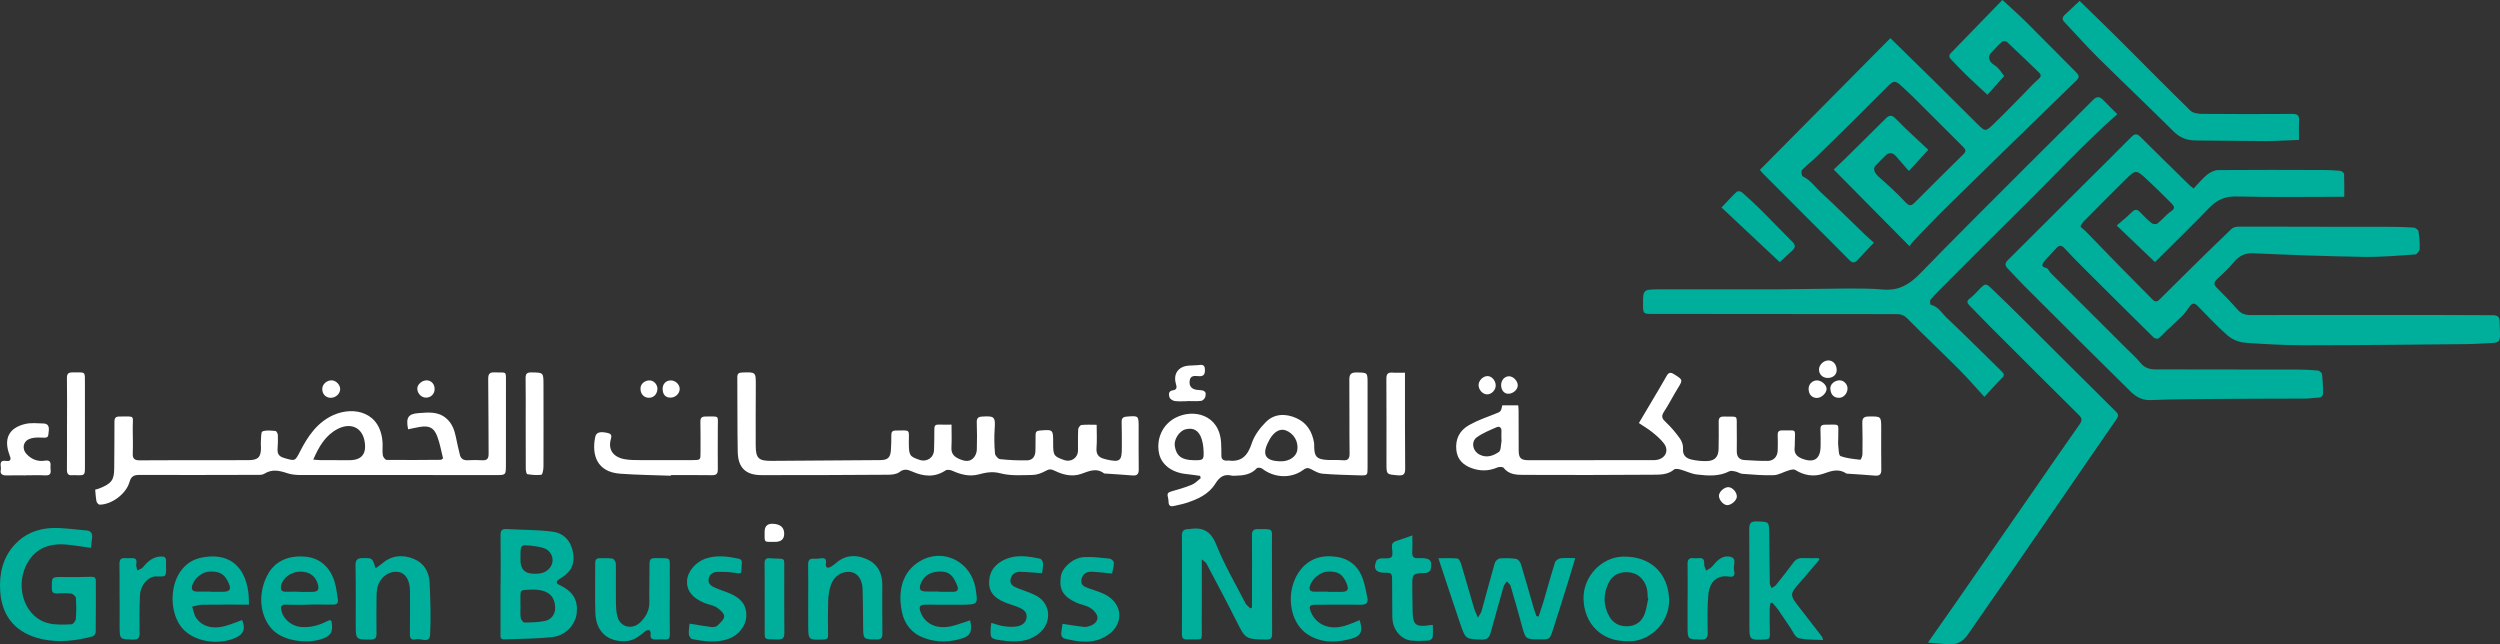 <?xml version="1.0" encoding="UTF-8"?> <svg xmlns="http://www.w3.org/2000/svg" id="Layer_2" data-name="Layer 2" viewBox="0 0 2066.32 532.62"><rect x="0" y="0" width="2066.32" height="532.62" fill="#333333" stroke="none"/><defs><style> .cls-1 { fill: #fff; } .cls-2 { fill: #00af9b; } </style></defs><g id="Layer_1-2" data-name="Layer 1"><g><path class="cls-2" d="m1813.07,155.81c3.89-4.06,7.15-8.14,11.11-11.35,2.5-2.03,6.05-3.86,9.15-3.89,29.16-.26,58.33-.13,87.49-.05,4.48.01,8.98.21,13.43.7,1.2.13,3.16,1.63,3.2,2.57.28,6.43.15,12.87.15,18.85-30.25,0-59.83.44-89.38-.25-9.66-.23-16.2,3.13-22.57,9.73-14.51,15.05-29.53,29.62-44.48,44.52-10.12-9.67-20.27-19.36-31.64-30.23,4.39-3.85,8.65-7.27,12.53-11.08,2.67-2.62,4.53-2.46,6.98.22,2.91,3.18,6.06,6.19,9.4,8.9,1.02.82,3.57,1.11,4.5.41,2.92-2.17,5.37-4.95,8.07-7.43,1.28-1.17,2.66-2.26,4.09-3.25,3.23-2.25,1.37-4.39-.34-6.11-6.57-6.6-13.17-13.2-20.01-19.52-9.34-8.62-9.49-8.56-18.48.34-10.92,10.82-21.76,21.71-32.57,32.64-1.61,1.63-3.38,3.44-4.02,5.49-.24.79,2.54,2.44,3.85,3.79,9.04,9.28,18.01,18.63,27.08,27.88,9.44,9.62,19.01,19.12,28.42,28.76,2.12,2.18,3.8,2.18,5.88.1,8.8-8.78,17.62-17.53,26.48-26.24,10.96-10.76,21.93-21.53,33.05-32.13,1.25-1.19,3.53-1.81,5.33-1.82,25.5-.06,50.99.05,76.49.08,16.13.02,32.25-.04,48.38.03,6.81.03,13.64.14,20.43.63,1.42.1,3.68,1.88,3.89,3.16.76,4.73,1.17,9.59.96,14.37-.07,1.67-2.22,4.58-3.57,4.67-14.17.98-28.39,2.24-42.57,2.01-30.38-.49-60.75-1.57-91.1-2.98-7.31-.34-12.02,2.13-16.44,7.46-4.2,5.06-9.12,9.54-13.94,14.06-2.73,2.56-2.57,4.44,0,7.02,5.88,5.88,11.68,11.86,17.18,18.09,2.92,3.3,6.1,4.44,10.44,4.44,52.66-.11,105.32-.06,157.98-.03,14.28,0,28.57.06,42.85.16,2.94.02,5.18,1.07,5.25,4.57.07,3.66.3,7.32.32,10.99.04,6.24-.87,7.14-7.08,7.41-6.95.31-13.9.85-20.86.92-44.1.4-88.2.92-132.3.93-16.93,0-33.89-.81-50.77-2.12-4.91-.38-10.45-2.77-14.18-6-8.77-7.6-16.65-16.24-24.84-24.51-2.77-2.79-4.72-2.09-6.75.95-1.81,2.71-3.82,5.36-6.1,7.67-3.95,3.99-8.21,7.66-12.29,11.52-2.39,2.26-4.52,4.85-7.12,6.83-.75.57-3.2.01-4.07-.85-19.06-18.76-38.03-37.62-56.97-56.51-5.52-5.51-11.04-11.04-16.28-16.81-2.63-2.89-4.62-3.27-7.27-.23-3.17,3.63-6.72,6.93-9.76,10.66-1.78,2.18-3.03,4.66,1.71,5.58,1.47.29,2.39,2.94,3.77,4.31,20.79,20.76,41.62,41.48,62.42,62.22,4,3.99,8.26,7.76,11.83,12.1,3.34,4.06,7.4,5.15,12.28,5.15,23.61-.02,47.22.06,70.83.09,15.17.02,30.33-.06,45.5.03,5.9.04,11.82.26,17.69.8,1.3.12,3.34,1.82,3.49,2.99.64,4.93.78,9.93.91,14.91.07,2.51-.66,4.47-3.91,4.51-3.46.04-6.9.77-10.36.79-21.66.13-43.33.06-64.99.23-21.13.16-42.27.17-63.38,1-7.23.28-12.29-2.91-16.69-7.24-29.3-28.84-58.37-57.9-87.47-86.94-4.83-4.82-9.37-9.91-14.1-14.82-2.4-2.49-1.9-4.44.44-6.76,19.61-19.46,39.12-39.01,58.69-58.52,14.43-14.39,28.96-28.67,43.27-43.17,2.92-2.96,4.74-2.86,7.6,0,13.4,13.4,26.99,26.62,40.52,39.88.82.8,1.79,1.44,3.37,2.7Z"></path><path class="cls-2" d="m1548.83,200.63c-4.66,4.9-9.01,9.23-13.06,13.82-2.64,2.99-4.49,3.39-7.55.23-11.47-11.8-23.23-23.31-34.87-34.95-11.86-11.86-23.69-23.74-35.52-35.63-1.16-1.17-2.18-2.47-3.24-3.67,35.91-36.25,71.66-72.34,107.87-108.89,12.43,12.18,24.45,23.88,36.38,35.66,11.85,11.7,23.57,23.52,35.42,35.21,6.57,6.48,6.8,6.57,13.64,0,8.14-7.83,15.98-15.98,23.93-24,4.31-4.35,8.37-9,12.98-13.01,2.52-2.19,2.4-3.62.32-5.61-8.75-8.42-17.46-16.88-26.35-25.15-.79-.74-3.37-.77-4.19-.06-3.04,2.64-5.65,5.77-8.5,8.64-3.75,3.78-2.02,8.12,2.5,10.74,3.57,2.07,5.83,6.42,7.94,8.9-5.05,5.64-9.69,10.82-13.85,15.46-5.77-5.35-11.42-10.44-16.89-15.72-4.31-4.16-8.43-8.51-12.57-12.84-1.63-1.71-3.19-3.42-.78-5.89,14.14-14.49,28.21-29.04,42.62-43.9,7.34,6.82,13.79,12.49,19.87,18.53,13.8,13.7,27.39,27.61,41.14,41.36,2.3,2.3,2.88,4,.22,6.58-35.77,34.76-71.51,69.56-107.13,104.47-9.26,9.07-18.11,18.55-27.12,27.88-1.24,1.29-2.28,2.78-3.82,4.68-21.15-21.4-41.65-42.14-62.6-63.34,3.66-3.47,6.54-6.11,9.33-8.86,11.15-10.99,22.28-21.99,33.38-33.04,2.84-2.83,4.91-3.85,8.46-.19,8.66,8.92,17.95,17.23,27,25.8-5.35,5.84-10.63,11.61-16.04,17.51-4.08-4.68-7.34-8.47-10.65-12.2-2.83-3.19-5.77-3.6-8.91-.32-2.63,2.75-5.48,5.31-8.04,8.13-2.45,2.71-.7,6.24,3.18,9.65,7.45,6.53,14.77,13.26,21.52,20.49,2.95,3.16,4.62,3.43,7.49.56,13.47-13.47,26.96-26.92,40.56-40.26,2.3-2.26,1.91-3.75-.12-5.77-13.68-13.61-27.29-27.3-40.96-40.91-3.41-3.39-6.97-6.63-10.52-9.89-4.54-4.18-6.02-4.34-10.45-.02-9.25,9.02-18.26,18.29-27.45,27.38-10.95,10.83-21.94,21.62-33.01,32.34-3.6,3.49-7.71,6.48-11.1,10.15-.78.85-.17,4.72.77,5.15,6.45,3.02,10.25,8.93,15.22,13.47,12.28,11.2,24.01,22.98,36,34.5,2.25,2.16,4.63,4.17,7.55,6.79Z"></path><path class="cls-2" d="m1640.11,328c-6.96-7.59-13.44-15.18-20.46-22.21-14.31-14.33-29.07-28.21-43.29-42.63-2.82-2.86-5.39-3.53-9.05-3.53-67.47.01-134.94-.09-202.41-.17-6.43,0-6.78-.35-6.85-6.7-.15-13.45-.15-13.58,13.24-13.6,33.12-.07,66.24.07,99.36-.03,17.8-.06,35.61-.58,53.41-.64,10.8-.03,21.66-.16,32.4.81,12.81,1.16,21.77-4.2,30.41-13.09,29.54-30.37,59.63-60.2,89.56-90.18,17.75-17.78,35.68-35.37,53.34-53.23,3.29-3.33,5.65-3.22,8.68-.04,3.96,4.17,8.12,8.16,11.54,11.57-28.15,25.01-53.12,52.08-79.31,77.87-21.34,21.01-42.43,42.29-63.61,63.47-3.88,3.88-7.78,7.75-11.36,11.9-.74.85-.36,4.15,0,4.24,6.4,1.53,9.44,7.25,13.65,11.21,15.39,14.46,30.24,29.49,45.36,44.24,1.81,1.76,2.08,2.97.18,4.91-4.53,4.6-8.84,9.42-14.8,15.84Z"></path><path class="cls-2" d="m1593.48,531.14c7.64-10.91,14.6-20.76,21.48-30.67,22.06-31.78,44.08-63.58,66.11-95.38,12.57-18.14,25.05-36.35,37.79-54.37,2.37-3.35,1.99-5.11-.83-7.91-24.24-23.94-48.32-48.05-72.41-72.14-5.98-5.98-11.78-12.13-17.74-18.14-2.19-2.21-2.57-3.76.34-5.93,3.02-2.25,5.48-5.24,8.17-7.92,4.51-4.48,5.03-4.64,9.66-.22,9.01,8.6,17.92,17.32,26.75,26.1,25.32,25.17,50.55,50.45,75.96,75.54,2.54,2.51,2.29,3.93.43,6.61-16.1,23.18-32.04,46.48-48.03,69.73-13.08,19.01-26.14,38.04-39.27,57.02-11.7,16.92-23.58,33.72-35.17,50.71-4.15,6.09-9.38,9.12-16.81,8.31-5.07-.55-10.16-.84-16.43-1.35Z"></path><path class="cls-2" d="m1718.87.77c10.78,10.54,21.54,20.9,32.12,31.44,19.81,19.74,39.4,39.68,59.41,59.22,2.11,2.06,6.37,2.66,9.65,2.69,24.82.22,49.64.23,74.46.05,4.32-.03,6.04,1.11,5.77,5.59-.32,5.43-.08,10.89-.08,15.88-9.37.34-18.31.94-27.25.94-19.32,0-38.64-.42-57.95-.46-7.38-.01-13.28-2.29-18.67-7.66-20.75-20.64-42-40.78-62.79-61.37-9.39-9.3-18.11-19.28-27.25-28.85-2.16-2.26-1.67-4.09.22-5.9,3.94-3.78,7.97-7.47,12.36-11.57Z"></path><path class="cls-2" d="m1471.01,216.67c-16.44-15.43-32.08-30.11-48.12-45.17,4.59-4.83,8.43-9.1,12.59-13.02.7-.66,3.29-.4,4.17.38,5.66,4.98,11.22,10.09,16.57,15.41,8.48,8.43,16.67,17.15,25.17,25.54,2.63,2.6,2.79,4.68.18,7.1-3.94,3.66-7.91,7.3-10.57,9.76Z"></path></g><g><path class="cls-2" d="m993.31,462.3c0,19.23.11,36.86-.03,54.49-.11,14.52,2.19,11.26-12.28,11.71-2.88.09-4.12-1.02-4.11-4.13.1-27.3.11-54.61.02-81.91-.01-3.41,1.4-4.91,4.61-5.09.33-.02.67.02,1-.03,11-1.86,18.04,1.05,22.71,12.74,6.69,16.73,15.9,32.45,24.18,48.53.87,1.69,2.73,2.87,4.12,4.29.43-.29.85-.57,1.28-.86,0-5.93,0-11.86,0-17.79.01-13.98.15-27.97-.03-41.95-.05-3.78,1.4-5,4.93-4.98,13.45.06,11.51-.92,11.58,10.9.15,25.14-.03,50.28.15,75.41.03,4.01-1.11,5.08-5.1,4.99-17.05-.4-16.87-.37-24.55-15.62-7.98-15.86-16.35-31.54-24.64-47.24-.57-1.08-1.92-1.76-3.87-3.47Z"></path><path class="cls-2" d="m413.79,482.37c0-13.32.13-26.65-.08-39.97-.06-3.96,1.19-5.35,5.16-5.12,12.59.75,25.29.53,37.76,2.15,9.29,1.2,15.25,7.55,17,17.23,1.59,8.81-1.02,15.16-8.52,20.16-1.11.74-2.24,1.43-3.31,2.22-2.23,1.65-2.34,3.02.42,4.35,11.41,5.48,15.58,12.29,14.46,23.42-.9,8.98-8.8,18.29-19.33,19.6-13.46,1.67-27.16,1.49-40.76,2.03-3.38.14-2.89-2.46-2.89-4.59,0-13.82,0-27.65,0-41.47h.1Zm16.38,18.51s.05,0,.07,0c0,3.32-.34,6.68.15,9.92.22,1.44,2.1,3.75,3.22,3.74,5.59-.03,11.27-.22,16.73-1.28,5.45-1.06,8.75-5.81,8.53-11.21-.36-8.92-5.15-15.56-21.33-14.65-8.71.49-7.23-.36-7.38,12.48,0,.33,0,.66,0,.99Zm.02-38.07q-.11,11.66,11.67,11.4c1.66-.04,3.36-.02,4.97-.34,9.34-1.83,13.21-11.95,6.61-18.49-2.39-2.37-6.74-3.3-10.35-3.79-14.13-1.95-12.76-1.91-12.9,11.22Z"></path><path class="cls-2" d="m1188.85,461.42c5.67,0,10.77-.3,15.78.22,1.19.12,2.53,2.87,3.06,4.63,3.64,12.09,7.05,24.25,10.63,36.36.67,2.27,1.77,4.4,3.2,7.87,1.55-2.7,2.65-3.98,3.05-5.44,3.67-13.27,7.13-26.6,10.95-39.83.45-1.55,2.62-3.52,4.13-3.66,4.45-.39,9.02-.3,13.43.37,1.53.23,3.44,2.48,3.96,4.18,3.64,11.91,6.94,23.92,10.4,35.88.72,2.47,1.67,4.88,2.52,7.31.59.07,1.19.13,1.78.2,1.38-4.24,2.86-8.45,4.12-12.72,3.14-10.67,6.05-21.41,9.41-32.01.47-1.48,2.81-3.09,4.46-3.31,3.71-.5,7.52-.16,12.24-.16-1.69,5.66-3.03,10.37-4.49,15.04-4.6,14.74-9.16,29.5-13.91,44.19-2.59,7.99-2.76,7.93-10.81,7.92-11.95-.02-11.86-.04-14.95-11.52-2.93-10.9-6.03-21.76-9.25-32.57-.43-1.45-2.04-2.54-3.1-3.8-.94,1.43-2.29,2.75-2.74,4.32-3.67,12.74-7.16,25.53-10.74,38.3-1.04,3.69-2.85,5.63-7.41,5.46-13.05-.5-13.23-.17-17.59-12.9-6.02-17.57-11.76-35.23-18.12-54.35Z"></path><path class="cls-2" d="m75.22,452.85c-7.23-.99-13.89-2.21-20.61-2.77-14.99-1.24-26.82,3.79-33.41,18.1-8.53,18.5-.29,43.2,20.12,47.25,5.78,1.15,11.92.83,17.87.56,1.28-.06,3.36-2.77,3.48-4.38.45-5.79.48-11.65.05-17.45-.1-1.34-2.5-3.39-4.04-3.58-3.93-.5-7.97-.18-11.97-.09-2.71.06-3.79-.99-3.84-3.84-.2-9.9-.3-9.82,9.27-9.72,7.66.08,15.32.13,22.97-.18,2.86-.12,4.1.63,4.1,3.42,0,14.15.07,28.3-.11,42.45-.01,1.18-1.49,3.11-2.62,3.4-13.78,3.58-27.68,5.35-41.87,2.22-21.16-4.67-33.19-18.32-34.48-39.99-.84-14.23,2.19-27.47,12.18-38.27,8.08-8.74,18.68-12.98,30.17-13.51,9.54-.44,19.17,1.22,28.77,1.94,4.1.31,5.35,2.65,4.82,6.45-.36,2.6-.56,5.21-.85,7.99Z"></path><path class="cls-2" d="m1503.76,462.57c-5.03,5.91-9.96,11.91-15.1,17.72-9.83,11.11-9.85,11.05-.65,22.79,6.04,7.72,12,15.5,17.98,23.28.28.36.32.91.9,2.64-7.16-.43-14.03.03-20.34-1.62-2.87-.75-4.73-5.63-6.9-8.74-3.41-4.91-6.63-9.96-10.07-14.86-1.45-2.06-3.25-3.87-4.89-5.79-.47.17-.94.34-1.41.52-.21,1.68-.59,3.36-.59,5.04-.02,6.99-.05,13.98.18,20.96.1,3.11-1.13,3.97-4.06,4.08-12.9.49-12.89.56-12.89-12.28,0-26.29.1-52.58-.13-78.87-.04-5.04,1.43-6.65,6.51-6.48,9.78.33,9.88.05,10.03,9.86.21,13.64.23,27.29.46,40.93.02,1.46.88,2.92,1.35,4.37,1.28-.86,2.87-1.48,3.79-2.63,4.89-6.08,9.73-12.2,14.33-18.49,2.12-2.9,4.67-3.88,8.11-3.73,4.27.18,8.55.04,12.82.04.19.42.38.85.58,1.27Z"></path><path class="cls-2" d="m1344.7,529.9c-20.64.35-35.5-14.17-35.87-35.09-.33-18.26,14.83-34.38,32.68-34.75,22.5-.47,37.16,13.45,38.03,35.03.85,21.16-18.3,36.39-34.84,34.8Zm17.72-35.59l-.53-.14c-.08-1.83-.04-3.67-.28-5.48-1.06-8.03-6.47-14.18-13.45-15.43-8.38-1.5-15.32,1.51-18.78,8.86-4.28,9.08-4.31,18.25.69,27.24,3.27,5.88,8.59,8.43,14.88,8.27,7.08-.18,12.32-3.95,14.62-10.8,1.35-4.04,1.93-8.34,2.85-12.52Z"></path><path class="cls-2" d="m553.56,495.78c0,9.49-.14,18.99.08,28.47.08,3.34-1,4.58-4.26,4.29-1.98-.17-4-.14-5.99,0-3.62.25-6.4-.14-5.59-4.97.15-.88-.75-2.73-1.3-2.78-1.12-.12-2.55.42-3.47,1.16-4.54,3.66-8.91,7.45-15.18,7.92-15.09,1.13-25.22-7.53-25.76-23.05-.48-13.81-.03-27.64-.13-41.46-.02-2.81,1.08-4,3.76-3.97,3.49.03,7.04-.28,10.44.31,1.18.21,2.8,2.63,2.83,4.07.2,10.32-.11,20.65.06,30.96.08,4.59.13,9.42,1.52,13.71,2.66,8.2,12.2,10.06,18.48,4.07,4.89-4.67,7.79-10.1,7.65-17.18-.21-10.49.19-20.98.14-31.47-.02-3.17,1.06-4.57,4.3-4.55,14.84.09,12.23-1.2,12.43,11.51.13,7.66.02,15.32.02,22.98h-.03Z"></path><path class="cls-2" d="m310.45,469.69c2.11-1.54,3.9-2.66,5.49-4.02,7.96-6.79,16.99-7.46,26.17-3.68,8.48,3.49,12.61,10.88,12.99,19.72.61,14.3,1.17,28.67.39,42.94-.42,7.64-7.71,2.62-11.74,3.74-2.81.78-5.05-.02-4.98-4.03.22-11.99.12-23.98.1-35.97-.02-8.91-3.86-14.93-9.95-15.71-7.5-.97-15.11,4.67-17,13.06-.75,3.36-.7,6.94-.73,10.42-.09,9.16-.13,18.32,0,27.48.05,3.55-1.03,5.01-4.87,4.99-12.29-.05-12.29.09-12.31-12.39-.02-16.32.19-32.64-.16-48.96-.1-4.87,1.81-5.95,6.01-6.01,7.89-.11,7.88-.24,10.57,8.42Z"></path><path class="cls-2" d="m205.79,499.76c-13.38,0-26.01-.09-38.63.07-2.77.04-5.53,1.01-8.3,1.55,1.01,3.07,1.44,6.52,3.15,9.14,4.67,7.16,13.58,9.72,23.72,7.01,4.9-1.31,9.6-3.33,14.4-5.03,3,7.06,1.31,11.63-5.43,14.64-14.69,6.55-34.93,3.11-44.3-8.2-13.62-16.43-10-52.69,16.01-58.03,21.26-4.36,35.62,5.47,38.8,28.23.46,3.26.38,6.59.58,10.61Zm-31.62-10.78c0,.05,0,.11,0,.16,3.49,0,6.98.06,10.47-.01,5.47-.11,6.66-2.15,4.34-7.27-3.33-7.37-7.41-9.81-15.76-9.43-5.96.27-12,4.95-14.15,10.9-1.28,3.52-.26,5.54,3.62,5.63,3.82.08,7.65.02,11.47.02Z"></path><path class="cls-2" d="m801.78,512.76c2.09,7.92.67,12.44-5.67,14.57-10.64,3.58-21.59,3.93-32.28,0-10.19-3.75-16.37-11.51-18.43-21.88-3.48-17.48.49-32.99,14.93-41.62,19.11-11.43,42.45.36,46,22.73,2.06,12.97,2.06,13.08-11.14,13.27-9.99.15-19.98-.07-29.97-.07-5.09,0-6.12,1.65-4.23,6.49,3.73,9.56,13.36,14.05,25.3,11.34,5.14-1.17,10.11-3.13,15.5-4.84Zm-25.39-23.85c0,.07,0,.15,0,.22,3.82,0,7.65-.03,11.47.01,3.51.04,4.55-1.8,3.41-4.81-2.75-7.27-5.92-11.65-12.93-11.93-8.73-.34-14.67,3.04-17.43,10.31-1.57,4.14-.44,6,4,6.16,3.82.14,7.65.03,11.47.03Z"></path><path class="cls-2" d="m1123.81,512.56c2.78,9.1,1.37,13.01-6.67,15.27-12.51,3.52-25.07,3.86-36.51-3.58-3.09-2.01-5.89-4.95-7.9-8.06-8.45-13.03-7.68-32.22,1.74-44.64,7.73-10.2,18.49-13.18,30.65-11.23,10.8,1.73,17.98,8.3,21.46,18.56,1.64,4.84,2.46,9.96,3.55,14.97.92,4.21-.6,6.03-5.18,5.96-12.32-.19-24.64.04-36.96.01-5.65-.01-6.57,1.26-4.32,6.43,4.43,10.14,15.06,14.6,27.36,11.15,4.27-1.2,8.33-3.14,12.78-4.85Zm-26.04-23.5s0,.09,0,.13c3.65,0,7.3.01,10.95,0,5.25-.02,6.38-1.81,4.34-6.84-3.16-7.79-7.13-10.28-15.79-9.9-5.95.27-12.78,5.81-14.58,11.84-.97,3.25.36,4.75,3.62,4.76,3.82.01,7.63,0,11.45,0Z"></path><path class="cls-2" d="m255.17,499.82c-6.16,0-12.34.23-18.49-.08-4.74-.24-4.95,2.15-3.99,5.58,1.95,6.98,8.82,12.35,16.13,12.9,7.18.55,13.84-1.02,20.25-4.17,4.91-2.41,4.97-2.09,5.38,3.09.42,5.31-1.63,8.27-6.51,10.28-12.88,5.32-32.97,2.48-42-6.29-11.11-10.78-13.23-29.63-5.12-45.4,5.89-11.45,16.63-16.83,31.31-15.65,11.78.94,20.57,8.22,24.48,20.93,1.4,4.56,1.79,9.44,2.59,14.19.53,3.13-.65,4.62-4.04,4.54-6.66-.15-13.33-.04-19.99-.04,0,.04,0,.08,0,.12Zm-7.5-10.75v.16c3.5,0,7,.05,10.5-.01,4.45-.08,5.7-1.7,4.66-5.9-1.76-7.09-6.94-10.92-14.71-10.86-7.43.05-14.34,4.99-15.77,11.41-.68,3.05-.08,5.32,3.82,5.22,3.83-.1,7.66-.02,11.5-.02Z"></path><path class="cls-2" d="m668,495.09c0-9.32.13-18.64-.06-27.96-.08-3.73.84-5.74,4.99-5.3,1.63.17,3.33-.05,4.97-.3,3.45-.51,5.41-.02,4.71,4.35-.52,3.27,1.5,4.21,4.33,2.47,1.55-.95,2.99-2.1,4.38-3.28,7.78-6.6,16.55-6.74,25.24-2.85,8.7,3.89,12.68,11.37,12.69,20.88.02,13.48-.16,26.96.07,40.44.07,4.05-1.27,5.11-5.17,5.03-10.72-.21-10.67-.05-10.74-10.93-.07-10.15-.14-20.3-.45-30.44-.33-10.8-6.64-16.39-15.71-13.99-5.84,1.55-9.17,6.03-10.85,11.44-1.22,3.91-1.78,8.13-1.91,12.23-.28,9.31-.2,18.64-.06,27.95.04,2.85-.92,3.67-3.72,3.76-12.67.41-12.67.49-12.69-12.05,0-3.66-.01-7.32-.02-10.98,0-3.5,0-6.99,0-10.49Z"></path><path class="cls-2" d="m569.94,515.45c6.47,1.04,12.11,2.09,17.8,2.78,1.71.2,4.09-.04,5.19-1.09,2.37-2.27,5.74-5.26,5.64-7.84-.1-2.56-3.57-5.58-6.27-7.28-3-1.89-6.88-2.33-10.24-3.73-9.96-4.14-14.59-10.2-14.21-18.24.35-7.48,7.06-15.58,15.56-18.42,9.01-3.01,18.09-1.74,27.08.14,3.92.82,2.39,4.23,2.41,6.65.05,6.19,0,5.92-6.13,4.95-4.41-.7-8.95-.77-13.43-.74-3.85.03-6.91,1.9-7.63,5.89-.73,4.07,2.33,6,5.47,7.35,4.11,1.77,8.44,3.03,12.53,4.82,9.44,4.15,13.44,9.94,13.15,18.58-.27,7.9-6.12,15.59-14.43,18.64-10.11,3.7-20.36,2.25-30.51.24-1.13-.22-2.48-2.63-2.59-4.11-.21-2.89.37-5.85.61-8.59Z"></path><path class="cls-2" d="m861.38,473.8c-6.61-.46-12.38-1.09-18.15-1.19-4.02-.07-7.15,1.96-7.97,6.15-.87,4.49,2.5,6.04,5.85,7.4,5.52,2.25,11.46,3.8,16.47,6.87,11.47,7.03,11.53,22.45.9,30.74-9.46,7.39-20.14,6.98-30.95,5.47-9.15-1.28-9.11-1.6-8.63-11.13.05-.96.25-1.91.43-3.29,3.57,1,6.79,2.26,10.12,2.73,3.58.51,7.35.82,10.88.24,4.27-.7,8.03-3.04,8.23-8.03.19-4.62-3.55-6.49-7.09-7.98-3.8-1.6-7.88-2.57-11.66-4.22-6.89-3.01-12.27-7.37-12.27-15.84,0-9.96,5.51-16.25,14.1-19.75,9.13-3.71,18.66-2.16,27.98-.2,1.08.23,2.42,2.33,2.47,3.61.13,2.91-.47,5.85-.73,8.42Z"></path><path class="cls-2" d="m878.25,515.6c6.16.93,11.97,1.94,17.81,2.59,1.71.19,3.6-.44,5.29-1.03,3.68-1.28,6.41-4.27,5.58-7.83-.63-2.72-3.45-5.53-6.03-7.03-3.51-2.05-7.89-2.56-11.61-4.33-10.84-5.14-14.04-10.91-12.47-21.6,1.06-7.23,10.06-15.38,19.06-15.9,7.07-.41,14.24.53,21.33,1.26,1.31.13,3.41,2.1,3.43,3.26.06,3.02-.8,6.06-1.46,9.06-.02.1-1.78-.2-2.73-.28-4.78-.44-9.56-1.08-14.35-1.23-4.63-.14-7.7,2.47-8.37,6.97-.63,4.23,2.89,5.52,6.05,6.72,4.66,1.77,9.61,2.97,13.95,5.31,14.51,7.81,15.37,24.23,1.74,33.44-11.39,7.7-23.81,5.74-36.11,2.69-1-.25-2.24-2.21-2.22-3.35.06-3.07.74-6.13,1.11-8.71Z"></path><path class="cls-2" d="m1184.28,516.49c0,3.69.27,6.99-.15,10.2-.14,1.08-2.01,2.67-3.17,2.74-4.8.3-9.66.44-14.45.03-6.92-.59-15.62-7.45-15.71-19.57-.07-9.98-.11-19.97-.18-29.95-.04-6.31-.32-6.59-6.38-6.56-7.1.03-9.52-3.46-6.52-10.05.53-1.16,3.23-1.93,4.9-1.88,8.3.23,8.92-.12,7.93-8.45-.39-3.28.4-4.95,3.55-5.89,4.06-1.22,8.03-2.76,13.23-4.58,0,5.22.23,9.47-.07,13.68-.29,4.06,1.42,5.48,5.21,5.08.66-.07,1.33,0,2,0,7.79.05,9.65,2.18,7.91,9.77-.25,1.11-2.49,2.45-3.86,2.5-11.31.45-11.33.37-11.22,11.82.07,7.15.13,14.31.33,21.46.26,9.25,2.85,11.36,12.09,10.15,1.26-.17,2.53-.28,4.55-.51Z"></path><path class="cls-2" d="m98.81,494.72c0-9.49.15-18.98-.08-28.47-.09-3.74,1.18-5.24,4.86-4.93,1.65.14,3.33.03,4.99-.03,3.44-.13,4.86,1.09,4.05,4.82-.36,1.67.55,3.61.89,5.43,1.59-.89,3.62-1.43,4.7-2.74,3.94-4.78,8.18-8.64,14.87-8.86,2.77-.09,4.13.7,4.12,3.5,0,1.17.07,2.33.02,3.5-.14,2.96.6,6.56-.83,8.66-.96,1.39-5.05.7-7.75.83-6.63.31-12.6,7.22-12.97,15.95-.43,10.31-.5,20.64-.31,30.96.08,4.33-1.48,5.37-5.52,5.27-10.88-.25-10.9-.1-11-10.9-.04-3.83.03-7.66.03-11.49,0-3.83,0-7.66,0-11.49-.03,0-.05,0-.08,0Z"></path><path class="cls-2" d="m1394.88,494.8c0-9.49.13-18.99-.06-28.47-.07-3.64,1.1-5.33,4.84-4.99,1.32.12,2.68.15,3.99-.01,3.64-.46,5.18.79,4.89,4.7-.13,1.83,1.04,3.76,1.63,5.65,1.68-1.14,3.73-1.97,4.99-3.47,3.72-4.46,7.66-9,13.94-8.23,7.39.9,3.13,7.27,4.07,11.11.58,2.39,1.28,6.34-3.67,5.52-10.17-1.68-16.49,4.04-17.52,14.97-.96,10.24-.68,20.62-.51,30.93.07,4.44-.95,6.23-5.79,6.11-10.84-.27-10.85-.02-10.86-10.82,0-7.66,0-15.32,0-22.98h.06Z"></path><path class="cls-2" d="m632,494.78c0-9.66.11-19.32-.06-28.98-.06-3.25,1.09-4.74,4.28-4.43,13.43,1.3,11.97-2.64,12,11.51.03,16.65-.11,33.31.07,49.96.04,4.25-1.11,5.88-5.65,5.71-12.1-.45-10.53,1.28-10.61-10.79-.05-7.66,0-15.32,0-22.98h-.02Z"></path></g><g><path class="cls-1" d="m366.2,378.85c-1.55-6.04-2.58-12.31-4.78-18.13-2.8-7.39-6.72-9.14-14.58-7.82-3.2.53-6.36,1.28-9.53,1.92-1.96-9.7.02-12.8,8.83-13.39,7.9-.53,15.97-1.56,22.8,4.42,4.56,3.99,6.51,9.07,7.71,14.7,1.11,5.18,2.17,10.38,3.49,15.52.8,3.12,3.03,4.49,6.38,4.33,3.99-.2,8.01-.27,11.99,0,4.24.29,5.39-1.48,5.34-5.52-.21-20.48-.04-40.97-.33-61.45-.06-4.39,1.08-5.87,5.53-5.65,10.02.49,9.14-1.93,9.14,9.44,0,22.32,0,44.63-.04,66.95-.01,8.48-.05,8.48-8.28,8.48-51.15,0-102.29.03-153.44-.07-6.31-.01-13.01.49-18.82-1.42-6.81-2.24-12.61-3.66-19.16.4-2.15,1.33-5.51.92-8.33.93-31.65.09-63.31.16-94.96.05-4.51-.02-6.82,1.18-8.14,5.87-2.78,9.88-14.8,18.69-24.72,18.7-.89,0-2.33-1.66-2.55-2.74-.62-3.05-.73-6.19-1.08-9.62,1.17-.36,2.44-.67,3.64-1.14,10.04-3.99,12.05-7.02,12.09-16.45.05-12.82.27-25.65.2-38.47-.02-3.23.97-4.43,4.25-4.43,13.55,0,10.72-1.45,10.86,10.52.08,6.66.28,13.33.01,19.98-.18,4.41,1.47,5.75,5.78,5.72,21.32-.17,42.65-.08,63.97-.1,8.66,0,17.33-.03,25.99-.06,7.93-.03,10.35-2.54,10.24-10.57-.02-1.67-.23-3.35-.08-4.99.27-2.87,0-7.68,1.32-8.18,3.19-1.23,7.17-.66,10.79-.34.77.07,1.88,2.13,1.93,3.31.16,3.82,0,7.66-.24,11.48-.26,4.07,1.18,6.28,5.4,7.5,9.06,2.63,8.96,2.88,13.2-5.42,6.46-12.65,14.33-24.2,27.83-30.16,16.58-7.31,39.36-2.67,40.39,23.91.12,3.16-.33,6.38.16,9.47.23,1.45,2.04,3.78,3.15,3.8,14.98.18,29.96.03,44.95-.07.27,0,.54-.36,1.68-1.18Zm-107.27,1.04c2.83.2,4.6.42,6.37.43,7.82.05,15.64.04,23.45.04q14.9,0,12.73-14.85c-1.83-12.55-11.91-16.49-22.58-10.88-9.79,5.15-15.27,14.33-19.98,25.25Z"></path><path class="cls-1" d="m1241.67,335.02h13.18c.1,1.4.29,2.82.3,4.25.04,10.99,0,21.99.08,32.98.05,6.34,1.8,8.1,8,8.11,34.16.01,68.32-.01,102.47-.04,1.33,0,2.69,0,3.98-.26,7.02-1.39,9.91-7.8,5.66-13.47-2.65-3.53-6.15-6.5-9.61-9.31-3.33-2.71-7.1-4.88-11.15-7.61,3.41-5.76,6.76-11.4,10.1-17.05,4.31-7.3,8.72-14.55,12.86-21.95,1.66-2.96,3.31-3.1,5.99-1.43,7.64,4.75,7.57,4.62,2.85,12.29-3.83,6.23-7.11,12.8-11.13,18.9-2.56,3.88-1.34,5.8,1.7,8.62,4.32,4.02,8.17,8.65,11.61,13.46,1.63,2.29,2.72,5.66,2.51,8.42-.43,5.44,2.58,7.86,6.81,8.86,4.3,1.02,8.88,1.46,13.3,1.28,6.26-.25,9.16-3.67,9.27-9.97.13-7.49.22-14.99.09-22.48-.06-3.29,1.17-4.39,4.4-4.32,12.34.28,10.31-1.75,10.54,10.04.12,6.16.03,12.32,0,18.49-.03,4.3,1.74,7.13,6.29,7.4,6.46.37,12.94.83,19.4.72,4.79-.08,7.94-3.6,8.14-8.42.18-4.32.12-8.66,0-12.99-.08-2.78.99-3.86,3.82-3.79,12.25.29,10.54-2.28,10.31,10.35-.02,1.17.04,2.34-.11,3.49-.61,4.84,1.39,7.64,6.02,9.45,9.82,3.84,15.23.52,15.42-10.05.09-4.66.04-9.33-.13-13.99-.1-2.71.81-3.96,3.67-3.97,13.44-.04,10.87-1.79,11.05,10.32.03,2.33-.27,4.69,0,6.99.35,3.02.34,8.04,1.84,8.61,5.15,1.93,10.88,2.41,16.43,3.05.42.05,1.7-2.91,1.72-4.49.14-8.66.15-17.32-.1-25.98-.11-3.92,1.32-5.23,5.21-5.28,10.41-.14,10.4-.28,10.4,9.97,0,11.32-.11,22.64.08,33.96.07,4.07-1.56,5.26-5.38,4.92-7.63-.67-15.28-1.09-22.91-1.62-.17-.01-.37.02-.49-.06-6.4-4.34-12.29-2.32-19.02.08-7.75,2.76-15.96,1.59-23.35-3.1-1.24-.78-3.66-.13-5.38.38-4.21,1.24-8.29,3.83-12.49,3.98-8.6.31-17.25-.53-25.86-1.14-1.89-.13-3.66-1.47-5.56-1.89-1.68-.37-3.81-.89-5.15-.2-8.64,4.45-17.81,3.71-26.85,2.65-4.65-.54-9.07-2.87-13.67-4.12-1.66-.45-4.17-.86-5.19.01-5.22,4.44-11.6,4.24-17.58,4.29-35.65.29-71.31.28-106.97.14-5.89-.02-12.02-.26-16.3-5.82-.72-.94-3.77-.93-5.27-.27-7.14,3.1-14.38,3.07-21.42.44-6.71-2.5-11.57-7-12.41-14.82-.98-9.16,2.74-16.22,10.33-20.56,6.71-3.83,14.14-6.46,21.38-9.29,5.04-1.97,5.14-1.72,6.27-7.16Zm-.62,28.27s-.06,0-.08,0c0-2.33-.07-4.66.02-6.98.12-3.05-1.73-4.19-4.08-3.17-5.57,2.44-11.36,4.75-16.23,8.26-5.11,3.68-3.48,11.47,2.27,14.38,5.84,2.95,11.36.95,15.92-2.25,1.86-1.31,1.54-5.74,2.17-8.75.1-.48.01-.99.01-1.49Z"></path><path class="cls-1" d="m786.46,350.98c0,6.74.26,12.88-.08,18.98-.29,5.34,2.58,7.79,6.95,9.59,4.34,1.79,8.53,2.46,11.78-1.63,1.3-1.64,2.18-4.07,2.25-6.17.24-7.49.23-14.99-.04-22.48-.12-3.4.88-4.74,4.36-4.96,10.46-.66,11.14.21,10.41,10.7-.46,6.59-.25,13.28.3,19.87.14,1.71,2.57,4.45,4.17,4.62,7.37.78,14.83,1.14,22.24,1,5.05-.09,7.05-3.68,7.03-8.52-.02-4.16.16-8.33.1-12.49-.04-2.51.93-3.45,3.49-3.65,11.08-.87,11.07-.95,11.04,10.31-.03,10.25.51,11.08,8.99,14.06,5.91,2.07,11.46-1.69,11.54-7.9.07-5.83-.14-11.67.17-17.48.07-1.29,1.65-3.45,2.72-3.56,3.92-.43,7.91-.17,12.54-.17,0,6.65.39,12.94-.12,19.16-.45,5.48,1.97,8.01,6.83,9.13.49.11.96.29,1.44.4,11.12,2.51,12.73,1.24,12.66-9.9-.04-6.99.08-13.99-.16-20.98-.11-3.27,1.19-4.34,4.28-4.58,9.8-.77,9.79-.86,9.78,9.11,0,11.49-.1,22.99.07,34.48.06,3.93-1.33,5.41-5.27,5.06-7.62-.67-15.25-1.08-22.88-1.6-.17-.01-.37,0-.49-.1-6.49-4.93-12.56-1.78-19.02.45-7.59,2.62-15.17.66-22.12-2.79-2.83-1.4-4.51-1.17-7.18.3-3.22,1.78-7.07,3.26-10.67,3.33-8.95.16-18.3.87-26.77-1.37-6.82-1.81-12.11-.58-18.31,1.01-7.21,1.85-14.45.05-21.3-3.09-1.64-.75-4.38-1.15-5.66-.29-9.06,6.05-18.38,4.98-27.49.95-4.06-1.79-6.83-2.49-10.72.48-2.36,1.79-6.26,2.11-9.48,2.13-34.83.23-69.65.37-104.48.32-13.04-.02-19.36-6.12-19.6-19.27-.38-20.48-.18-40.98-.35-61.46-.03-3.05,1-4,4.02-4.09,11.32-.36,11.3-.47,11.26,10.69-.05,16.49-.16,32.98-.08,49.47.05,10.7,2.29,12.93,12.97,12.88,29.98-.14,59.96-.38,89.95-.63,6.28-.05,8.42-2.08,8.83-8.3.27-4.15.38-8.32.35-12.48-.02-2.51.88-3.61,3.47-3.65,13.01-.21,10.92-1.32,10.99,10.07.07,10.46.55,11.34,8.79,14.14,6.14,2.09,11.88-1.8,12.05-8.23.16-5.83.29-11.65.26-17.48-.01-2.62,1.06-3.53,3.6-3.43,3.43.14,6.87.03,10.58.03Z"></path><path class="cls-1" d="m991.92,393.31c-3.81-.51-7.62-1.13-11.44-1.5-11.82-1.16-20.54-7.72-22.48-17.04-2.51-12.02,2.78-23.88,13.63-29.5,14.6-7.57,36.15-2.85,37.63,20.5.23,3.65.22,7.32.25,10.98.03,3.07,1.89,3.99,4.54,4.04.32,0,.66-.23.97-.19,11.16,1.57,16.27-4.01,19.61-14.23,2.12-6.47,6.74-12.64,11.64-17.54,7.06-7.06,16.3-7.19,25.14-3.27,8.73,3.87,13.22,11.27,14.73,20.55.13.81.07,1.66.07,2.49.03,8.95,2.12,11.15,11.33,11.58,3.99.19,8.02-.14,11.98.22,4.55.42,6.01-1.05,5.95-5.8-.27-20.14,0-40.29-.21-60.44-.05-4.62,1.14-6.41,6.07-6.31,9.02.18,9-.11,9,9.1,0,23.14,0,46.29,0,69.43,0,6.56-.02,6.7-6.77,6.51-10.14-.29-20.29-.55-30.39-1.35-3.11-.25-6.23-1.96-9.06-3.52-2.48-1.37-4.24-1.65-6.71.2-10.03,7.55-24.12,6.96-34.23-.92-1-.78-3.74-1.01-4.37-.32-5,5.53-11.53,6.07-18.26,6.22-.83.02-1.7.11-2.49-.09-6.48-1.65-10.19,1.28-13.58,6.71-5.57,8.92-14.85,12.96-24.49,16.03-3.16,1.01-6.46,1.54-9.68,2.35-2.98.75-4.41-.32-4.46-3.44-.03-1.48-.31-2.98-.65-4.43-.59-2.52.45-3.46,2.87-4.14,5.73-1.6,11.48-3.28,16.97-5.53,2.74-1.12,4.94-3.57,7.39-5.42l-.49-1.93Zm67.2-12.03c6.69-.03,12.32-3.98,13.13-9.21,1.1-7.04-2.84-13.81-9.48-16.34-4.63-1.76-9.46.84-13.23,7.13-.26.43-.42.91-.66,1.34-6.44,11.65-3.14,17.14,10.24,17.07Zm-72.48-.9c8.09.13,8.53-.21,8.11-8.37-.16-3.11-.64-6.31-1.59-9.26-2.26-7.01-6.83-9.57-13.27-7.91-5.24,1.35-9.76,8.41-8.9,13.89,1.29,8.18,5.74,11.49,15.66,11.65Z"></path><path class="cls-1" d="m554.45,393.2c-13.96-.53-27.95-.66-41.88-1.68-19.13-1.4-23.69-15.36-20.6-30.39.81-3.94,4.19-4.67,10.36-3.25,4.18.96,2.88,3.46,2.29,6.12-1.84,8.28,2.65,14.1,12.31,15.65,3.92.63,7.97.63,11.95.64,14.49.07,28.98.04,43.47,0,6.67-.02,6.66-.06,6.64-6.51-.02-8.33.14-16.65-.09-24.97-.1-3.56,1.16-4.6,4.59-4.56,11.56.11,9.77-1.49,9.8,9.62.03,11.32-.18,22.65,0,33.97.06,3.71-1.13,4.97-4.85,4.91-11.32-.18-22.65-.07-33.98-.07,0,.17-.01.35-.02.52Z"></path><path class="cls-1" d="m434.5,350.09c0-12.48.12-24.95-.07-37.42-.06-3.7,1.06-4.92,4.82-4.86,9.94.15,9.94,0,9.95,10.11.02,22.62.1,45.24,0,67.87-.01,2.31-.81,6.47-1.71,6.6-3.81.56-7.82.12-11.68-.49-.65-.1-1.23-2.84-1.24-4.37-.1-12.47-.06-24.95-.06-37.43Z"></path><path class="cls-1" d="m55.4,350.09c0-12.49.13-24.98-.08-37.46-.06-3.75,1.12-4.89,4.84-4.82,10.9.18,10.04-1.72,10.03,10.16-.01,22.48.03,44.95.02,67.43,0,7.57-.03,7.56-7.37,7.37-1-.03-2.01-.11-3,0-3.61.4-4.55-1.39-4.52-4.72.12-12.65.05-25.31.05-37.96,0,0,.02,0,.02,0Z"></path><path class="cls-1" d="m1161.25,308.03c0,2.56,0,4.52,0,6.48.02,24.27-.07,48.54.16,72.81.04,4.75-1.41,5.93-6.05,5.54-9.39-.8-9.41-.54-9.41-9.88,0-23.27.09-46.55-.07-69.82-.03-3.91,1.12-5.49,5.09-5.18,3.26.25,6.55.05,10.27.05Z"></path><path class="cls-1" d="m21.2,392.91c-5.16,0-10.32-.1-15.47.03-3.38.09-5.93-.8-5.06-4.68.63-2.8-2.48-8.34,4.61-7.28,2.86.43,4.17-.84,2.98-3.82-.18-.46-.33-.94-.5-1.41-4.81-13.06-.51-22.04,12.92-25.29,4.85-1.18,10.19-.6,15.3-.43,3.36.11,4.68,2.06,4.37,5.69-.53,6.34-.44,6.26-7.01,5.94-3.19-.15-6.75.07-9.57,1.37-4.86,2.24-5.56,8.13-1.94,12.12,4.08,4.49,9.31,6.57,15.25,5.6,4.34-.71,4.97,1.38,4.65,4.65-.31,3.16,2.08,7.9-4.55,7.52-5.31-.31-10.64-.06-15.97-.06,0,.02,0,.03,0,.05Z"></path><path class="cls-1" d="m981.41,331.6c-3.49,0-7.03.33-10.46-.14-1.63-.23-3.91-1.72-4.34-3.12-.65-2.11-1.07-5.2,2.73-5.71,3.75-.5,3.33-2.88,2.55-5.54-2.31-7.97,1.98-14.15,10.32-14.86,2.65-.23,5.32-.19,7.96-.43,2.69-.25,5.46-.99,5.7,3.19.22,3.89-.51,6.38-5.4,5.91-2.89-.28-6.69-.75-7.2,3.93-.52,4.81,2.02,7.01,6.51,7.45,3.57.34,7.95-.08,6.47,5.67-.35,1.38-2.11,3.23-3.39,3.38-3.77.45-7.63.16-11.46.16,0,.04,0,.08,0,.11Z"></path><path class="cls-1" d="m640.28,447.86c-8.99-.01-8.34,1.05-8.31-8.3q.02-7.06,7.07-6.64,9.17.55,9.12,8.3-.04,6.81-7.87,6.64Z"></path><path class="cls-1" d="m1518.07,306.03c-.04,3.85-3.33,6.53-7.81,6.35-3.97-.16-6.83-3.09-6.8-7.01.02-3.84,3.82-7.48,7.79-7.47,3.95.01,6.88,3.49,6.83,8.12Z"></path><path class="cls-1" d="m1501.74,328.91c-4.2-.03-6.82-2.9-6.88-7.53-.05-3.82,3.13-7,6.96-6.97,3.75.03,7.92,3.71,7.91,6.98,0,3.5-4.3,7.55-7.98,7.53Z"></path><path class="cls-1" d="m273.21,328.79c-4.11-.08-6.98-3.25-6.84-7.55.12-3.74,3.78-6.96,7.8-6.88,3.52.07,6.97,3.61,7,7.16.03,3.9-3.75,7.36-7.96,7.27Z"></path><path class="cls-1" d="m1236.24,318.63c.02,3.85-3.55,7.45-7.26,7.32-3.64-.13-6.94-3.85-6.89-7.78.04-3.68,3.75-7.35,7.4-7.33,3.54.02,6.74,3.7,6.76,7.79Z"></path><path class="cls-1" d="m1435.54,410.65c-.14,3.06-4.73,6.97-8.04,6.85-3.23-.11-6.99-4.58-6.74-8.02.23-3.27,4.65-7.05,7.99-6.83,3.42.23,6.96,4.4,6.79,7.99Z"></path><path class="cls-1" d="m359.24,321.73c-.11,4.09-3.32,7.1-7.39,6.92-3.81-.16-6.98-3.63-6.95-7.61.02-3.37,4.12-6.81,7.94-6.67,3.77.14,6.5,3.28,6.39,7.36Z"></path><path class="cls-1" d="m1520.46,314.35c3.44-.05,6.63,3.24,6.58,6.78-.05,4.08-3.24,7.6-6.95,7.68-4.37.09-7.06-2.76-7.27-7.69-.15-3.53,3.45-6.71,7.64-6.77Z"></path><path class="cls-1" d="m554.25,328.64c-4.09.06-6.44-2.45-6.57-7.01-.12-4.13,2.59-7.1,6.57-7.21,3.94-.11,7.64,3.36,7.54,7.08-.1,3.86-3.49,7.08-7.54,7.15Z"></path><path class="cls-1" d="m537.44,314.45c3.41.33,6.25,3.87,5.93,7.39-.42,4.6-3.72,7.41-8.05,6.86-3.87-.49-6.38-4.08-5.88-8.4.4-3.51,4.12-6.22,8-5.84Z"></path><path class="cls-1" d="m1240.72,318.26c.02-4.1,2.87-7.25,6.56-7.26,3.47-.01,7.23,3.93,7.19,7.54-.04,3.53-3.85,6.91-7.8,6.92-3.48,0-5.97-3.01-5.95-7.2Z"></path></g></g></svg> 